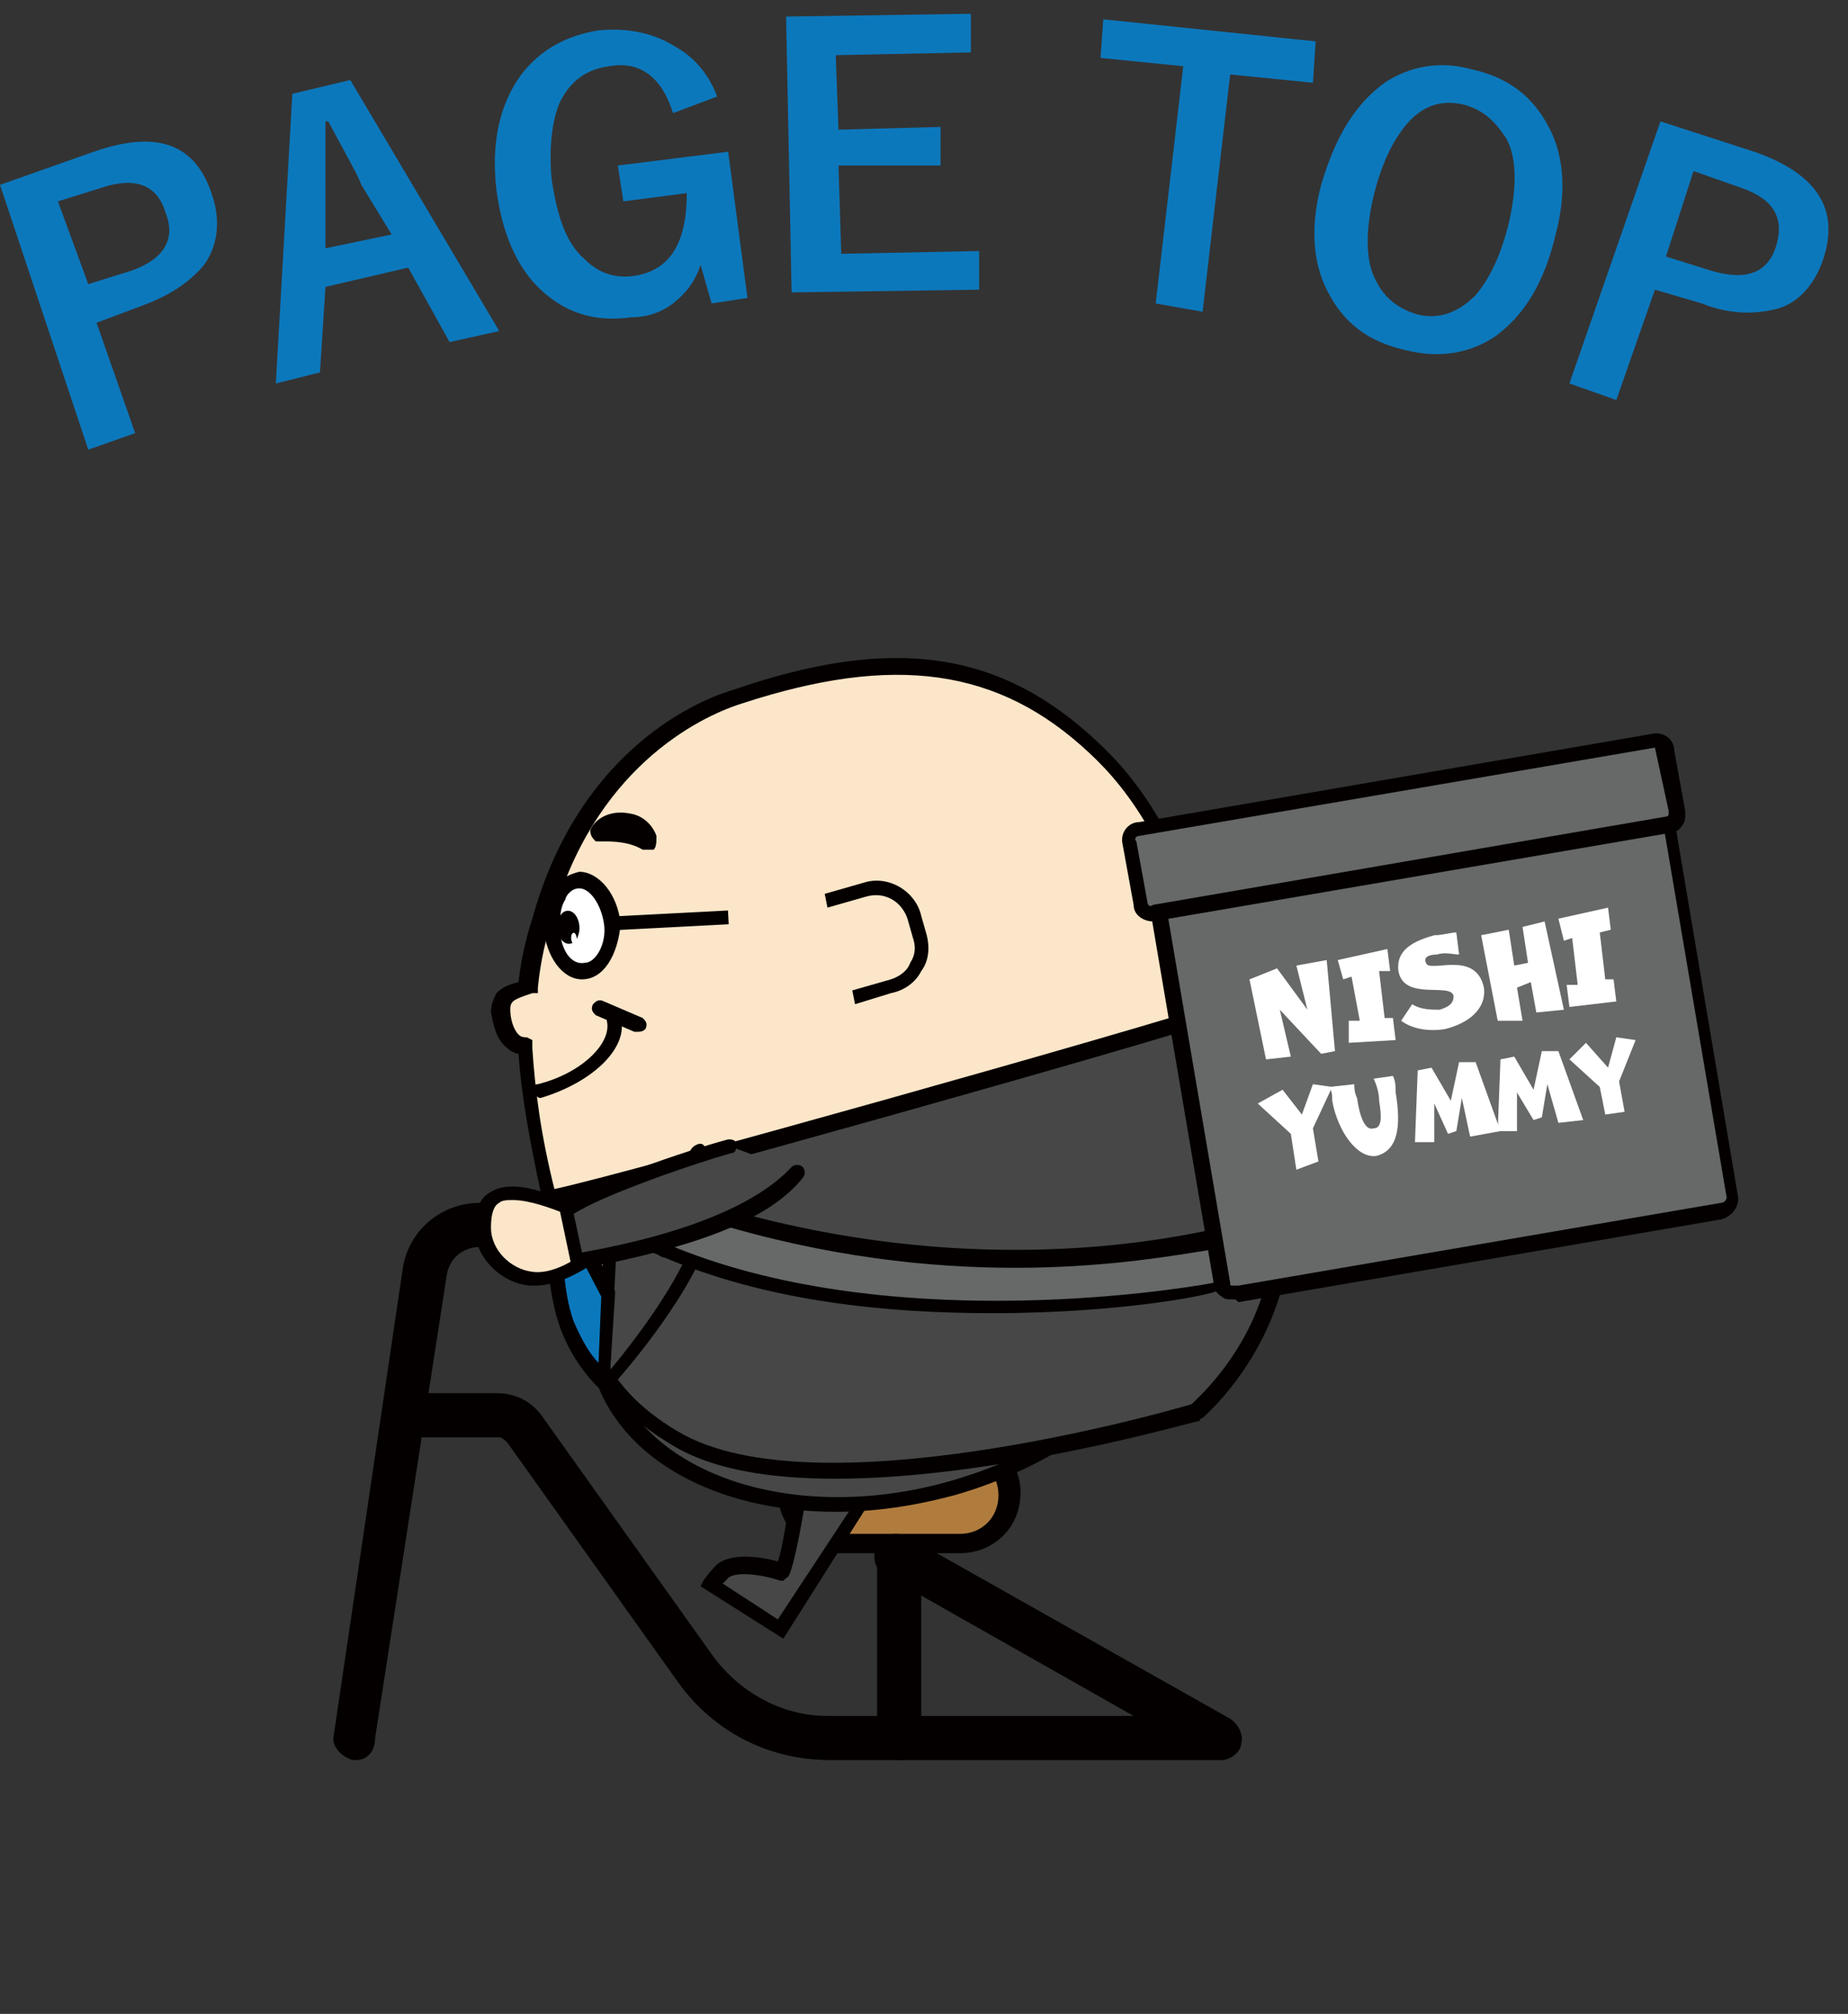 <?xml version="1.0" encoding="utf-8"?>
<!-- Generator: Adobe Illustrator 26.5.1, SVG Export Plug-In . SVG Version: 6.00 Build 0)  -->
<svg version="1.1" id="レイヤー_1" xmlns="http://www.w3.org/2000/svg" xmlns:xlink="http://www.w3.org/1999/xlink" x="0px"
	 y="0px" width="67px" height="73px" viewBox="0 0 67 73" style="enable-background:new 0 0 67 73;" xml:space="preserve">
<rect x="0" y="0" width="67" height="73" fill="#333333" stroke="none"/>
<style type="text/css">
	.st0{fill:#040000;}
	.st1{fill:#B07C3E;}
	.st2{fill:#474747;}
	.st3{fill:#FFFFFF;}
	.st4{fill:#0C78BC;}
	.st5{fill:#FCE6C9;}
	.st6{fill:none;}
	.st7{fill:#676868;}
</style>
<path class="st0" d="M32.6,63.8c-0.5,0-0.8-0.4-0.8-0.8v-7.5c0-0.5,0.4-0.8,0.8-0.8c0.5,0,0.8,0.4,0.8,0.8V63
	C33.4,63.4,33.1,63.8,32.6,63.8z"/>
<path class="st1" d="M35.1,55.9h-5c-0.8,0-1.5-0.7-1.5-1.5v-0.6c0-0.8,0.7-1.5,1.5-1.5h5c0.8,0,1.5,0.7,1.5,1.5v0.6
	C36.6,55.3,35.9,55.9,35.1,55.9z"/>
<path class="st0" d="M34.8,56.3h-4.4c-1.2,0-2.2-1-2.2-2.2s1-2.2,2.2-2.2h4.4c1.2,0,2.2,1,2.2,2.2C37,55.4,36,56.3,34.8,56.3z
	 M30.4,52.8c-0.8,0-1.4,0.6-1.4,1.4c0,0.8,0.6,1.4,1.4,1.4h4.4c0.8,0,1.4-0.6,1.4-1.4c0-0.8-0.6-1.4-1.4-1.4H30.4z"/>
<path class="st0" d="M12.9,108.7c-1.4,0-2.7-0.3-4-0.9c-2.4-1.1-4.2-3-5.2-5.5c-0.9-2.5-0.9-5.1,0.2-7.6c1.1-2.4,3-4.2,5.5-5.2
	c2.5-0.9,5.1-0.9,7.6,0.2c2.4,1.1,4.2,3,5.2,5.5c0.9,2.5,0.9,5.1-0.2,7.6c-1.1,2.4-3,4.2-5.5,5.2C15.2,108.5,14.1,108.7,12.9,108.7z
	 M12.9,90c-1.1,0-2.1,0.2-3.1,0.6c-2.2,0.8-3.9,2.5-4.9,4.6s-1,4.5-0.2,6.7s2.5,3.9,4.6,4.9s4.5,1,6.7,0.2s3.9-2.5,4.9-4.6
	s1-4.5,0.2-6.7c-0.8-2.2-2.5-3.9-4.6-4.9C15.3,90.3,14.1,90,12.9,90z"/>
<rect x="3.5" y="98.4" transform="matrix(0.934 -0.356 0.356 0.934 -34.313 11.04)" class="st0" width="18.6" height="0.5"/>
<rect x="12.5" y="89.3" transform="matrix(0.934 -0.356 0.356 0.934 -34.269 10.995)" class="st0" width="0.5" height="18.6"/>
<rect x="12.5" y="89.4" transform="matrix(0.409 -0.912 0.912 0.409 -82.505 69.927)" class="st0" width="0.5" height="18.6"/>
<rect x="3.5" y="98.4" transform="matrix(0.409 -0.912 0.912 0.409 -82.435 69.949)" class="st0" width="18.6" height="0.5"/>
<path class="st0" d="M12.9,63.8h-0.1c-0.4-0.1-0.8-0.5-0.7-0.9L14.6,46c0.2-1.4,1.4-2.4,2.8-2.4h2.7c0.5,0,0.8,0.4,0.8,0.8
	c0,0.5-0.4,0.8-0.8,0.8h-2.7c-0.6,0-1.1,0.4-1.2,1L13.6,63C13.6,63.5,13.3,63.8,12.9,63.8z"/>
<g>
	<g>
		<path class="st2" d="M29.3,53c0,0-0.6,4.1-0.8,4c-0.2-0.1-1.6-0.5-2.2-0.1c-0.2,0.2-0.4,0.5-0.4,0.5l2.5,1.6l3-4.7
			C31.4,54.4,31.9,51.8,29.3,53z"/>
		<path class="st0" d="M28.4,59.4l-3-1.9l0.1-0.2c0,0,0.2-0.3,0.5-0.6c0.5-0.4,1.5-0.3,2.2-0.1c0.2-0.5,0.4-2.2,0.7-3.7v-0.1
			l0.1-0.1c0.9-0.4,1.6-0.5,2.1-0.1c0.7,0.5,0.5,1.7,0.4,1.8v0.1L28.4,59.4z M26.2,57.4l2,1.3l2.9-4.4c0-0.3,0.1-0.9-0.3-1.2
			c-0.3-0.2-0.7-0.2-1.4,0.1c-0.6,3.8-0.8,4-0.9,4l-0.1,0.1h-0.1c-0.9-0.3-1.7-0.3-1.9-0.1C26.4,57.2,26.3,57.3,26.2,57.4z"/>
	</g>
	<g>
		<ellipse transform="matrix(0.963 -0.268 0.268 0.963 -11.309 10.39)" class="st2" cx="32.4" cy="46.6" rx="11" ry="7.6"/>
		<path class="st0" d="M30.3,54.8c-4.3,0-7.9-1.9-8.8-5.1c-1.2-4.2,2.8-8.9,8.8-10.6c6-1.7,11.8,0.4,13,4.5l0,0c0.6,2,0,4.3-1.7,6.3
			s-4.2,3.5-7,4.3C33.1,54.6,31.7,54.8,30.3,54.8z M34.5,39c-1.3,0-2.7,0.2-4,0.6c-5.7,1.6-9.5,6-8.4,9.9s6.6,5.8,12.3,4.2
			c2.8-0.8,5.2-2.2,6.8-4.1c1.6-1.9,2.1-3.9,1.6-5.8l0,0C41.9,40.8,38.6,39,34.5,39z"/>
	</g>
	<g>
		<path class="st2" d="M43.4,51.2c0,0-13.6,4.1-18.8,1c-4-2.3-3.6-5.2-4.5-9.2c0.1,0.1,23.9-6.7,23.9-6.7c2.4,2.6,3,7.4,2.2,10.2
			C45.4,49.5,43.4,51.2,43.4,51.2z"/>
		<path class="st0" d="M30.3,53.6c-2.3,0-4.4-0.3-5.9-1.2c-3.2-1.9-3.6-4.1-4.1-7c-0.1-0.7-0.3-1.5-0.5-2.3c0-0.1,0-0.2,0.1-0.3
			c0,0,0.1-0.1,0.2-0.1c0.8-0.1,17.4-4.9,23.8-6.7c0.1,0,0.2,0,0.3,0.1c2.4,2.7,3.1,7.5,2.3,10.5s-2.8,4.7-2.9,4.8
			c0,0-0.1,0-0.1,0.1C43,51.6,36.1,53.6,30.3,53.6z M20.4,43.2c0.2,0.7,0.3,1.4,0.4,2.1c0.5,2.8,0.9,4.9,3.8,6.6
			c4.9,2.9,17.6-0.7,18.6-1c0.3-0.3,2-1.8,2.7-4.4c0.8-2.8,0.1-7.3-2-9.8c-1,0.3-6.4,1.8-11.7,3.3C23.9,42.3,21.3,43,20.4,43.2z"/>
	</g>
	<g>
		<path class="st3" d="M21.9,50.1c0,0-2.1-6.2-1.8-7.1l2.2-0.6L21.9,50.1z"/>
		<path class="st0" d="M21.9,50.4c-0.1,0-0.2-0.1-0.3-0.2c-0.5-1.5-2.1-6.4-1.8-7.3c0-0.1,0.1-0.1,0.2-0.2l2.2-0.6
			c0.1,0,0.2,0,0.2,0.1c0.1,0.1,0.1,0.1,0.1,0.2l-0.4,7.7C22.2,50.3,22.1,50.4,21.9,50.4L21.9,50.4z M20.3,43.3c0,0.6,0.6,3,1.4,5.4
			l0.3-5.8L20.3,43.3z"/>
	</g>
	<g>
		<path class="st4" d="M22.1,47l-0.2,3.1c0,0-0.8-0.7-1.4-2.1c-0.5-1.4-0.4-3.4-0.4-3.4l0.7-0.2L22.1,47z"/>
		<path class="st0" d="M21.9,50.4c-0.1,0-0.1,0-0.2-0.1c0,0-0.9-0.8-1.4-2.2s-0.5-3.4-0.5-3.5s0.1-0.2,0.2-0.3l0.7-0.2
			c0.1,0,0.3,0,0.3,0.1l1.3,2.6v0.1L22.1,50c0,0.1-0.1,0.2-0.2,0.2C22,50.4,21.9,50.4,21.9,50.4z M20.4,44.8c0,0.5,0,2,0.4,3.1
			c0.3,0.7,0.6,1.2,0.9,1.5l0.1-2.4l-1.2-2.3L20.4,44.8z"/>
	</g>
	<g>
		<polygon class="st4" points="21,44.4 20,44.7 19.9,43.2 20.6,43 		"/>
		<path class="st0" d="M20,44.9c-0.1,0-0.1,0-0.2-0.1c-0.1,0-0.1-0.1-0.1-0.2l-0.1-1.5c0-0.1,0.1-0.2,0.2-0.3l0.8-0.2
			c0.1,0,0.1,0,0.2,0s0.1,0.1,0.1,0.2l0.4,1.4c0,0.1,0,0.1,0,0.2c0,0.1-0.1,0.1-0.2,0.1L20,44.9L20,44.9z M20.2,43.4l0.1,0.9
			l0.5-0.1l-0.2-0.8L20.2,43.4z"/>
	</g>
	<g>
		<path class="st5" d="M44.2,36.3c-1.4-5.6-3.2-7.9-4.6-9.3c-3.4-3.2-7.2-3.7-12.9-1.8c-1.6,0.6-5.6,2.4-7.1,8.1
			c-0.2,0.7-0.4,1.5-0.5,2.4c-0.3,0.1-0.6,0.2-0.8,0.4c-0.1,0.2-0.2,0.3-0.2,0.5c0,0.4,0.1,0.9,0.5,1.1c0.1,0.1,0.3,0.1,0.5,0.1
			c0,0,0,0,0.1,0c0.1,1.4,0.3,3,0.8,5.2l0.1,0.3l0.3-0.1c2.4-0.5,21.6-5.9,23.9-6.7l0.2-0.1L44.2,36.3z"/>
		<path class="st0" d="M19.7,43.7l-0.1-0.5c-0.4-1.9-0.7-3.5-0.8-5c-0.1,0-0.3-0.1-0.4-0.2c-0.4-0.3-0.5-0.8-0.6-1.3
			c0-0.3,0.1-0.5,0.2-0.7c0.2-0.2,0.4-0.3,0.8-0.4c0.1-0.9,0.3-1.7,0.5-2.3c1.6-5.8,5.6-7.8,7.3-8.3c5.8-2,9.7-1.4,13.2,1.9
			c1.5,1.4,3.3,3.7,4.7,9.4l0.1,0.5L44.1,37c-2.3,0.8-21.5,6.2-23.9,6.7H19.7z M19.3,37.7V38c0.1,1.5,0.3,3.1,0.8,5.1
			c2.4-0.5,21.6-5.9,23.9-6.7l0,0c-1.3-5.5-3.1-7.8-4.5-9.1c-3.3-3.1-7.1-3.6-12.6-1.8c-1.6,0.5-5.4,2.4-6.9,7.9
			c-0.2,0.6-0.4,1.4-0.5,2.4V36h-0.2c-0.3,0.1-0.6,0.2-0.7,0.3s-0.1,0.2-0.1,0.3c0,0.3,0.1,0.7,0.3,0.9c0.1,0.1,0.2,0.1,0.3,0.1l0,0
			L19.3,37.7z"/>
	</g>
	<g>
		<path class="st2" d="M22.2,50c0,0,2.8-3.3,3.3-5.4L24,43.8l1.4-2"/>
		<path class="st0" d="M22.2,50.3c-0.1,0-0.1,0-0.2-0.1s-0.1-0.3,0-0.4c0,0,2.6-3,3.2-5.1L23.8,44c-0.1,0-0.1-0.1-0.1-0.2
			c0-0.1,0-0.2,0-0.2l1.4-2c0.1-0.1,0.3-0.2,0.4-0.1c0.1,0.1,0.2,0.3,0.1,0.4l-1.2,1.7l1.3,0.6c0.1,0.1,0.2,0.2,0.1,0.3
			c-0.5,2.2-3.3,5.4-3.4,5.5C22.4,50.3,22.3,50.3,22.2,50.3z"/>
	</g>
	<g>
		
			<ellipse transform="matrix(0.999 -5.210907e-02 5.210907e-02 0.999 -1.722 1.14)" class="st3" cx="21" cy="33.6" rx="1.1" ry="1.7"/>
		<path class="st0" d="M21.1,35.5c-0.7,0-1.3-0.8-1.4-1.9c0-0.5,0.1-1,0.3-1.3c0.2-0.4,0.6-0.6,1-0.7c0.7,0,1.4,0.8,1.5,1.9l0,0
			C22.4,34.6,21.9,35.5,21.1,35.5L21.1,35.5z M21,32.2L21,32.2c-0.3,0-0.5,0.3-0.5,0.4c-0.2,0.3-0.2,0.7-0.2,1
			c0,0.8,0.4,1.4,0.9,1.3c0.4,0,0.8-0.7,0.7-1.4l0,0C21.8,32.8,21.4,32.2,21,32.2z"/>
	</g>
	<g>
		<path class="st0" d="M21.7,30.1c-0.1,0,0.3-0.6,1.1-0.4c0.7,0.2,0.8,1,0.6,0.8C22.7,30.1,21.8,30.1,21.7,30.1z"/>
		<path class="st0" d="M23.5,30.8c-0.1,0-0.1,0-0.2,0c-0.5-0.3-1.1-0.3-1.4-0.3c-0.1,0-0.2,0-0.3,0c-0.1-0.1-0.2-0.2-0.2-0.4
			c0.1-0.3,0.6-0.8,1.5-0.6c0.5,0.1,0.8,0.5,0.9,0.8c0,0.2,0,0.4-0.1,0.5C23.6,30.8,23.5,30.8,23.5,30.8z M22.4,29.9
			c0.2,0,0.4,0.1,0.7,0.2C23,30,22.9,30,22.8,29.9C22.6,29.9,22.5,29.9,22.4,29.9z"/>
	</g>
	<path class="st0" d="M19.6,39.8c-0.1,0-0.2-0.1-0.3-0.2c0-0.1,0-0.3,0.2-0.3c1.6-0.4,2.7-1.5,2.5-2.3c0-0.1,0-0.3,0.2-0.3
		c0.1,0,0.3,0,0.3,0.2C22.8,37.9,21.6,39.2,19.6,39.8L19.6,39.8z"/>
	<g>
		
			<ellipse transform="matrix(0.999 -5.210907e-02 5.210907e-02 0.999 -1.723 1.119)" class="st0" cx="20.6" cy="33.6" rx="0.4" ry="0.6"/>
		
			<ellipse transform="matrix(0.999 -5.210907e-02 5.210907e-02 0.999 -1.744 1.13)" class="st3" cx="20.8" cy="34" rx="0.1" ry="0.2"/>
	</g>
	<g>
		<circle class="st3" cx="24.2" cy="45.2" r="0.3"/>
		<path class="st0" d="M24.2,45.6c-0.2,0-0.4-0.1-0.4-0.3c-0.1-0.2,0.1-0.5,0.3-0.6c0.1,0,0.2,0,0.3,0c0.1,0.1,0.2,0.2,0.2,0.3
			s0,0.2,0,0.3c-0.1,0.1-0.2,0.2-0.3,0.2C24.3,45.6,24.2,45.6,24.2,45.6z M24.2,45L24.2,45c-0.1,0-0.2,0.1-0.2,0.2
			c0,0.1,0.1,0.2,0.2,0.1c0.1,0,0.2-0.1,0.1-0.2l0,0C24.4,45.1,24.3,45,24.2,45C24.3,45,24.2,45,24.2,45z"/>
	</g>
	
		<rect x="22.2" y="33.1" transform="matrix(0.999 -5.173698e-02 5.173698e-02 0.999 -1.693 1.302)" class="st0" width="4.2" height="0.5"/>
	<g>
		<line class="st6" x1="21.7" y1="36.5" x2="23.1" y2="37.2"/>
		<path class="st0" d="M23.1,37.4H23l-1.4-0.6c-0.1-0.1-0.2-0.2-0.1-0.4c0.1-0.1,0.2-0.2,0.4-0.1l1.4,0.6c0.1,0.1,0.2,0.2,0.1,0.4
			C23.3,37.4,23.2,37.4,23.1,37.4z"/>
	</g>
	<g>
		<path class="st5" d="M29.9,32.6l1.4-0.4c0.8-0.2,1.6,0.2,1.8,1l0.2,0.7c0.2,0.8-0.2,1.6-1,1.8l-1.4,0.4"/>
		<path class="st0" d="M31,36.4l-0.1-0.5l1.4-0.4c0.3-0.1,0.6-0.3,0.7-0.6c0.2-0.3,0.2-0.6,0.1-0.9l-0.2-0.7c-0.2-0.6-0.8-1-1.5-0.8
			L30,32.9l-0.1-0.5l1.4-0.4c0.9-0.3,1.9,0.3,2.1,1.2l0.2,0.7c0.1,0.4,0.1,0.9-0.2,1.3c-0.2,0.4-0.6,0.7-1.1,0.8L31,36.4z"/>
	</g>
</g>
<g>
	<path class="st7" d="M26.6,44.2c8.9,2.5,15.8,1,17.7,0.7v1.8c0,0-11.6,2.3-20.2-1.4C20.8,43.9,23.7,43.3,26.6,44.2z"/>
	<path class="st0" d="M36,47.6c-3.8,0-8.2-0.4-12.1-2.1c-0.8-0.3-1.8-0.8-1.6-1.4c0.3-0.8,2.7-0.6,4.3-0.2l0,0
		c8.3,2.3,14.8,1.2,17.2,0.7c0.1,0,0.3,0,0.4-0.1l0.3-0.1v2.3h-0.2C44.3,46.9,40.7,47.6,36,47.6z M22.9,44.3c0,0,0.1,0.3,1.3,0.8
		c7.8,3.3,18.2,1.7,19.8,1.4v-1.2c0,0,0,0-0.1,0c-2.5,0.4-9,1.6-17.4-0.8C24.6,43.9,23,44,22.9,44.3L22.9,44.3z"/>
</g>
<g>
	<path class="st7" d="M62.1,43.9l-17,2.9c-0.4,0.1-0.8-0.2-0.8-0.6l-2.5-14.8c-0.1-0.4,0.2-0.8,0.6-0.8l17-2.9
		c0.4-0.1,0.8,0.2,0.8,0.6l2.5,14.8C62.7,43.5,62.5,43.8,62.1,43.9z"/>
	<path class="st0" d="M44.7,47.1c-0.2,0-0.3,0-0.4-0.1c-0.2-0.1-0.3-0.3-0.3-0.5l-2.6-15.3c0-0.2,0-0.4,0.1-0.6s0.3-0.3,0.5-0.3
		l17.5-3c0.4-0.1,0.8,0.2,0.9,0.6L63,43.3c0.1,0.4-0.2,0.8-0.6,0.9l0,0l-17.5,3C44.8,47.1,44.8,47.1,44.7,47.1z M59.6,27.9
		L59.6,27.9l-17.5,3C42,30.9,42,31,42,31s0,0.1,0,0.2l2.6,15.3c0,0.1,0,0.1,0.1,0.1c0,0,0.1,0,0.2,0l17.5-3c0.1,0,0.2-0.1,0.2-0.2
		L60,28.1C59.8,28,59.7,27.9,59.6,27.9z"/>
</g>
<g>
	<path class="st7" d="M60.2,29.9L42.1,33c-0.4,0.1-0.7-0.2-0.8-0.6L41,30.7c-0.1-0.4,0.2-0.7,0.6-0.8l18.2-3.1
		c0.4-0.1,0.7,0.2,0.8,0.6l0.3,1.7C60.9,29.5,60.6,29.9,60.2,29.9z"/>
	<path class="st0" d="M41.8,33.4c-0.3,0-0.7-0.2-0.7-0.6l-0.4-2.2c-0.1-0.4,0.2-0.8,0.6-0.8l18.6-3.2c0.4-0.1,0.8,0.2,0.8,0.6
		l0.4,2.2c0,0.2,0,0.4-0.1,0.5c-0.1,0.2-0.3,0.3-0.5,0.3l0,0L41.8,33.4C41.8,33.3,41.8,33.4,41.8,33.4z M60,27.1L60,27.1l-18.7,3.2
		c-0.1,0-0.2,0.1-0.1,0.2l0.4,2.2c0,0.1,0.1,0.2,0.2,0.1l18.6-3.2c0,0,0.1,0,0.1-0.1v-0.1L60,27.1C60.2,27.1,60.1,27.1,60,27.1z"/>
</g>
<g>
	<path class="st3" d="M47.9,38.2l-1.5-1.6l0.4,1.7l-0.9,0.1l-0.6-2.9l1-0.4l1.1,1.5L47,35l1.1-0.2l0.3,3.3L47.9,38.2z"/>
	<path class="st3" d="M48.9,37.8V37h0.4L49,35.4l-0.3,0.1l-0.2-0.7l1.8-0.4l0.1,0.8l-0.4,0l0.2,1.7h0.3l0.1,0.8L48.9,37.8z"/>
	<path class="st3" d="M51.2,36.4c0.3,0.2,0.7,0.2,1,0.2c0.3-0.1,0.5-0.2,0.5-0.5c-0.1-0.5-1.8,0.2-2-0.9c-0.1-0.8,0.6-1.1,1.3-1.3
		c0.3,0,0.6-0.1,0.8-0.1l0.1,0.8c-0.2,0-0.5-0.1-0.8,0c-0.3,0-0.5,0.1-0.4,0.3c0.1,0.4,1.8-0.5,2.1,0.9c0.1,0.8-0.6,1.3-1.4,1.5
		c-0.6,0.1-1.2,0-1.6-0.3L51.2,36.4z"/>
	<path class="st3" d="M55.7,36.7l-0.2-1.1L55,35.8l0.2,1.2h-0.9l-0.6-3.1l1-0.2l0.2,1.3l0.5-0.1l-0.2-1.3l0.8-0.2l0.7,3.2L55.7,36.7
		z"/>
	<path class="st3" d="M56.9,36.5l-0.1-0.8h0.4L57,34l-0.3,0.1l-0.2-0.8l1.8-0.4l0.1,0.8L58,33.8l0.2,1.7h0.3l0.1,0.8L56.9,36.5z"/>
</g>
<g>
	<path class="st3" d="M47,42.4l-0.2-1.3L45.6,40l0.9-0.5l0.7,0.9l0.4-1.1l0.7,0.1l-0.7,1.5l0.2,1.2L47,42.4z"/>
	<path class="st3" d="M50.5,39c0.1,0.2,0.1,0.4,0.1,0.6c0.2,1.2,0.1,2.1-0.7,2.3c-0.7,0.1-1.4-0.9-1.6-2c0-0.2,0-0.3-0.1-0.5
		l0.9-0.1c0,0.1,0,0.3,0.1,0.5c0.1,0.7,0.3,1.2,0.6,1.1c0.3,0,0.3-0.4,0.2-1c0-0.3-0.1-0.6-0.2-0.8L50.5,39z"/>
	<path class="st3" d="M53.3,41.2L53,39.8L52.8,41l-0.3,0.1L52,40v1.4h-0.7l0.1-2.6l0.5-0.1l0.7,1.2l0.3-1.4h0.6l0.9,2.5L53.3,41.2z"
		/>
	<path class="st3" d="M56.5,40.7l-0.4-1.4l-0.2,1.2l-0.3,0.1l-0.6-1V41h-0.7l0.1-2.6l0.5-0.1l0.7,1.2l0.3-1.4h0.6l0.9,2.5L56.5,40.7
		z"/>
	<path class="st3" d="M58.2,40.4l-0.2-1l-1.1-1l0.6-0.6l0.8,0.9l0.3-1.1l0.7,0.1l-0.6,1.5l0.2,1.1L58.2,40.4z"/>
</g>
<path class="st5" d="M20.9,44.6l-0.3-0.8c0,0-3.2-1.8-3.1,0.6c0,0.9,0.8,1.7,1.8,1.8s2.3-0.9,2.3-0.9L20.9,44.6z"/>
<path class="st0" d="M19.4,46.6c-0.1,0-0.2,0-0.2,0c-1.1-0.1-2-1.1-2-2.1c0-0.6,0.2-1.1,0.6-1.3c1-0.6,2.8,0.4,3,0.5h0.1v0.1
	c0.1,0.3,0.3,0.7,0.3,0.7l0.7,1l-0.2,0.2C21.6,45.7,20.5,46.6,19.4,46.6z M18.6,43.5c-0.2,0-0.4,0-0.5,0.1c-0.2,0.1-0.3,0.4-0.3,0.9
	c0,0.8,0.7,1.5,1.5,1.6c0.7,0.1,1.5-0.4,1.9-0.7l-0.4-0.6c0,0-0.1-0.1-0.3-0.8C20,43.8,19.2,43.5,18.6,43.5z"/>
<g>
	<path class="st2" d="M29,42.5c-1.4,1.6-4.5,2.6-8,3.3l-0.4-1.9c1-0.7,4.5-1.9,6-2.3"/>
	<path class="st0" d="M21,46c-0.1,0-0.2-0.1-0.3-0.2l-0.4-1.9c0-0.1,0-0.2,0.1-0.3c1-0.7,4.5-1.9,6-2.3c0.1,0,0.3,0,0.3,0.2
		c0,0.1,0,0.3-0.2,0.3c-1.4,0.4-4.6,1.5-5.7,2.2l0.3,1.4c3.9-0.7,6.4-1.8,7.6-3.1c0.1-0.1,0.3-0.1,0.4,0s0.1,0.3,0,0.4
		C27.9,44.2,25.3,45.2,21,46L21,46z"/>
</g>
<path class="st0" d="M44.5,105.2c-1.4,0-2.7-0.3-4-0.9c-2.4-1.1-4.2-3-5.2-5.5C33.4,93.7,35.9,88,41,86.1c2.5-0.9,5.1-0.9,7.6,0.2
	c2.4,1.1,4.2,3,5.2,5.5c0.9,2.5,0.9,5.1-0.2,7.6c-1.1,2.4-3,4.2-5.5,5.2C46.9,105,45.7,105.2,44.5,105.2z M44.5,86.5
	c-1.1,0-2.1,0.2-3.1,0.6c-4.5,1.7-6.8,6.8-5.1,11.3c0.8,2.2,2.5,3.9,4.6,4.9s4.5,1,6.7,0.2s3.9-2.5,4.9-4.6s1-4.5,0.2-6.7
	c-0.8-2.2-2.5-3.9-4.6-4.9C47,86.8,45.8,86.5,44.5,86.5z"/>
<rect x="35.1" y="95" transform="matrix(0.934 -0.356 0.356 0.934 -31.018 22.079)" class="st0" width="18.6" height="0.5"/>
<rect x="44.2" y="85.8" transform="matrix(0.934 -0.356 0.356 0.934 -30.962 22.052)" class="st0" width="0.5" height="18.6"/>
<rect x="44.2" y="85.9" transform="matrix(0.409 -0.912 0.912 0.409 -60.611 96.769)" class="st0" width="0.5" height="18.6"/>
<rect x="35.1" y="95" transform="matrix(0.409 -0.912 0.912 0.409 -60.655 96.805)" class="st0" width="18.6" height="0.5"/>
<path class="st0" d="M44.3,63.8H30.1c-2.2,0-4.2-1-5.5-2.8l-6.2-8.7c-0.1-0.1-0.2-0.2-0.3-0.2h-3.3c-0.5,0-0.8-0.4-0.8-0.8
	s0.4-0.8,0.8-0.8H18c0.7,0,1.3,0.3,1.7,0.9l6.2,8.7c1,1.3,2.5,2.1,4.1,2.1h11.1l-9-5.1c-0.4-0.2-0.5-0.7-0.3-1.1
	c0.2-0.4,0.7-0.5,1.1-0.3l11.7,6.6c0.3,0.2,0.5,0.6,0.4,0.9C45,63.5,44.6,63.8,44.3,63.8z"/>
<g>
	<path class="st4" d="M0,6.7l3.4-1.2c2.3-0.8,3.7-0.3,4.3,1.6C8,8,7.9,8.9,7.4,9.6c-0.5,0.6-1.2,1.1-2.3,1.5l-1.6,0.6l1.4,4
		l-1.7,0.6L0,6.7z M2.1,7.3l1.1,3l1.6-0.5C5.9,9.4,6.4,8.7,6,7.7c-0.3-1-1.1-1.3-2.3-0.9L2.1,7.3z"/>
	<path class="st4" d="M12.7,2.9l5.4,9.1l-1.8,0.4l-1.5-2.7l-3,0.7l-0.2,3.1L10,13.9l0.6-10.5L12.7,2.9z M14.2,8.5l-1.1-1.8
		c-0.1-0.3-0.5-1-1.2-2.3h-0.1c0,1,0,1.8,0,2.5V9L14.2,8.5z"/>
	<path class="st4" d="M26,3.5l-1.6,0.6c-0.4-1.3-1.2-1.9-2.3-1.7c-0.8,0.1-1.4,0.5-1.8,1.3C20,4.4,19.9,5.4,20,6.5
		c0.2,1.3,0.5,2.3,1.2,2.9c0.5,0.5,1.1,0.7,1.8,0.6c1.3-0.2,1.9-1.2,1.9-3l-2.3,0.3L22.4,6l4-0.5l0.7,5.3L25.8,11l-0.4-1.4
		c-0.2,0.6-0.5,1-1,1.4c-0.4,0.3-0.9,0.5-1.5,0.5c-1.4,0.2-2.5-0.2-3.4-1.1c-0.8-0.8-1.3-2-1.5-3.5c-0.2-1.7,0.1-3.1,0.9-4.2
		c0.7-0.9,1.6-1.4,2.8-1.6c1.1-0.1,2,0.1,2.8,0.6C25.2,2.1,25.7,2.7,26,3.5z"/>
	<path class="st4" d="M35.2,0.5v1.4L30.3,2l0.1,2.7l3.7-0.1V6h-3.7l0.1,3.2l5-0.1v1.4l-6.8,0.1l-0.2-10L35.2,0.5z"/>
	<path class="st4" d="M47.7,1.5L47.6,3l-3-0.3l-1,8.6L41.9,11l1-8.6l-3-0.3L40,0.7L47.7,1.5z"/>
	<path class="st4" d="M53.3,2.5c1.4,0.3,2.3,1,2.9,2.2c0.5,1,0.6,2.3,0.2,3.8c-0.4,1.7-1.1,2.9-2.2,3.7c-0.9,0.6-2,0.8-3.2,0.5
		c-1.4-0.3-2.3-1-2.9-2.2c-0.5-1-0.6-2.3-0.2-3.8C48.4,5,49.1,3.8,50.2,3C51.1,2.4,52.2,2.2,53.3,2.5z M53.1,3.8
		c-0.8-0.2-1.5,0-2.1,0.7c-0.5,0.6-0.9,1.4-1.2,2.6c-0.3,1.3-0.3,2.4,0.1,3.1c0.3,0.6,0.8,1,1.5,1.2c0.8,0.2,1.5-0.1,2.1-0.7
		c0.5-0.6,0.9-1.4,1.2-2.6C55,6.8,55,5.7,54.6,5C54.2,4.4,53.8,4,53.1,3.8z"/>
	<path class="st4" d="M60.2,4.4l3.4,1.1c2.3,0.8,3.1,2.1,2.5,3.9c-0.3,0.9-0.9,1.6-1.7,1.8c-0.8,0.2-1.7,0.2-2.7-0.2L60,10.5l-1.4,4
		l-1.7-0.6L60.2,4.4z M61.4,6.2l-1,3.1L62,9.8c1.3,0.4,2.1,0.1,2.4-0.9s-0.1-1.7-1.3-2.1L61.4,6.2z"/>
</g>
</svg>

